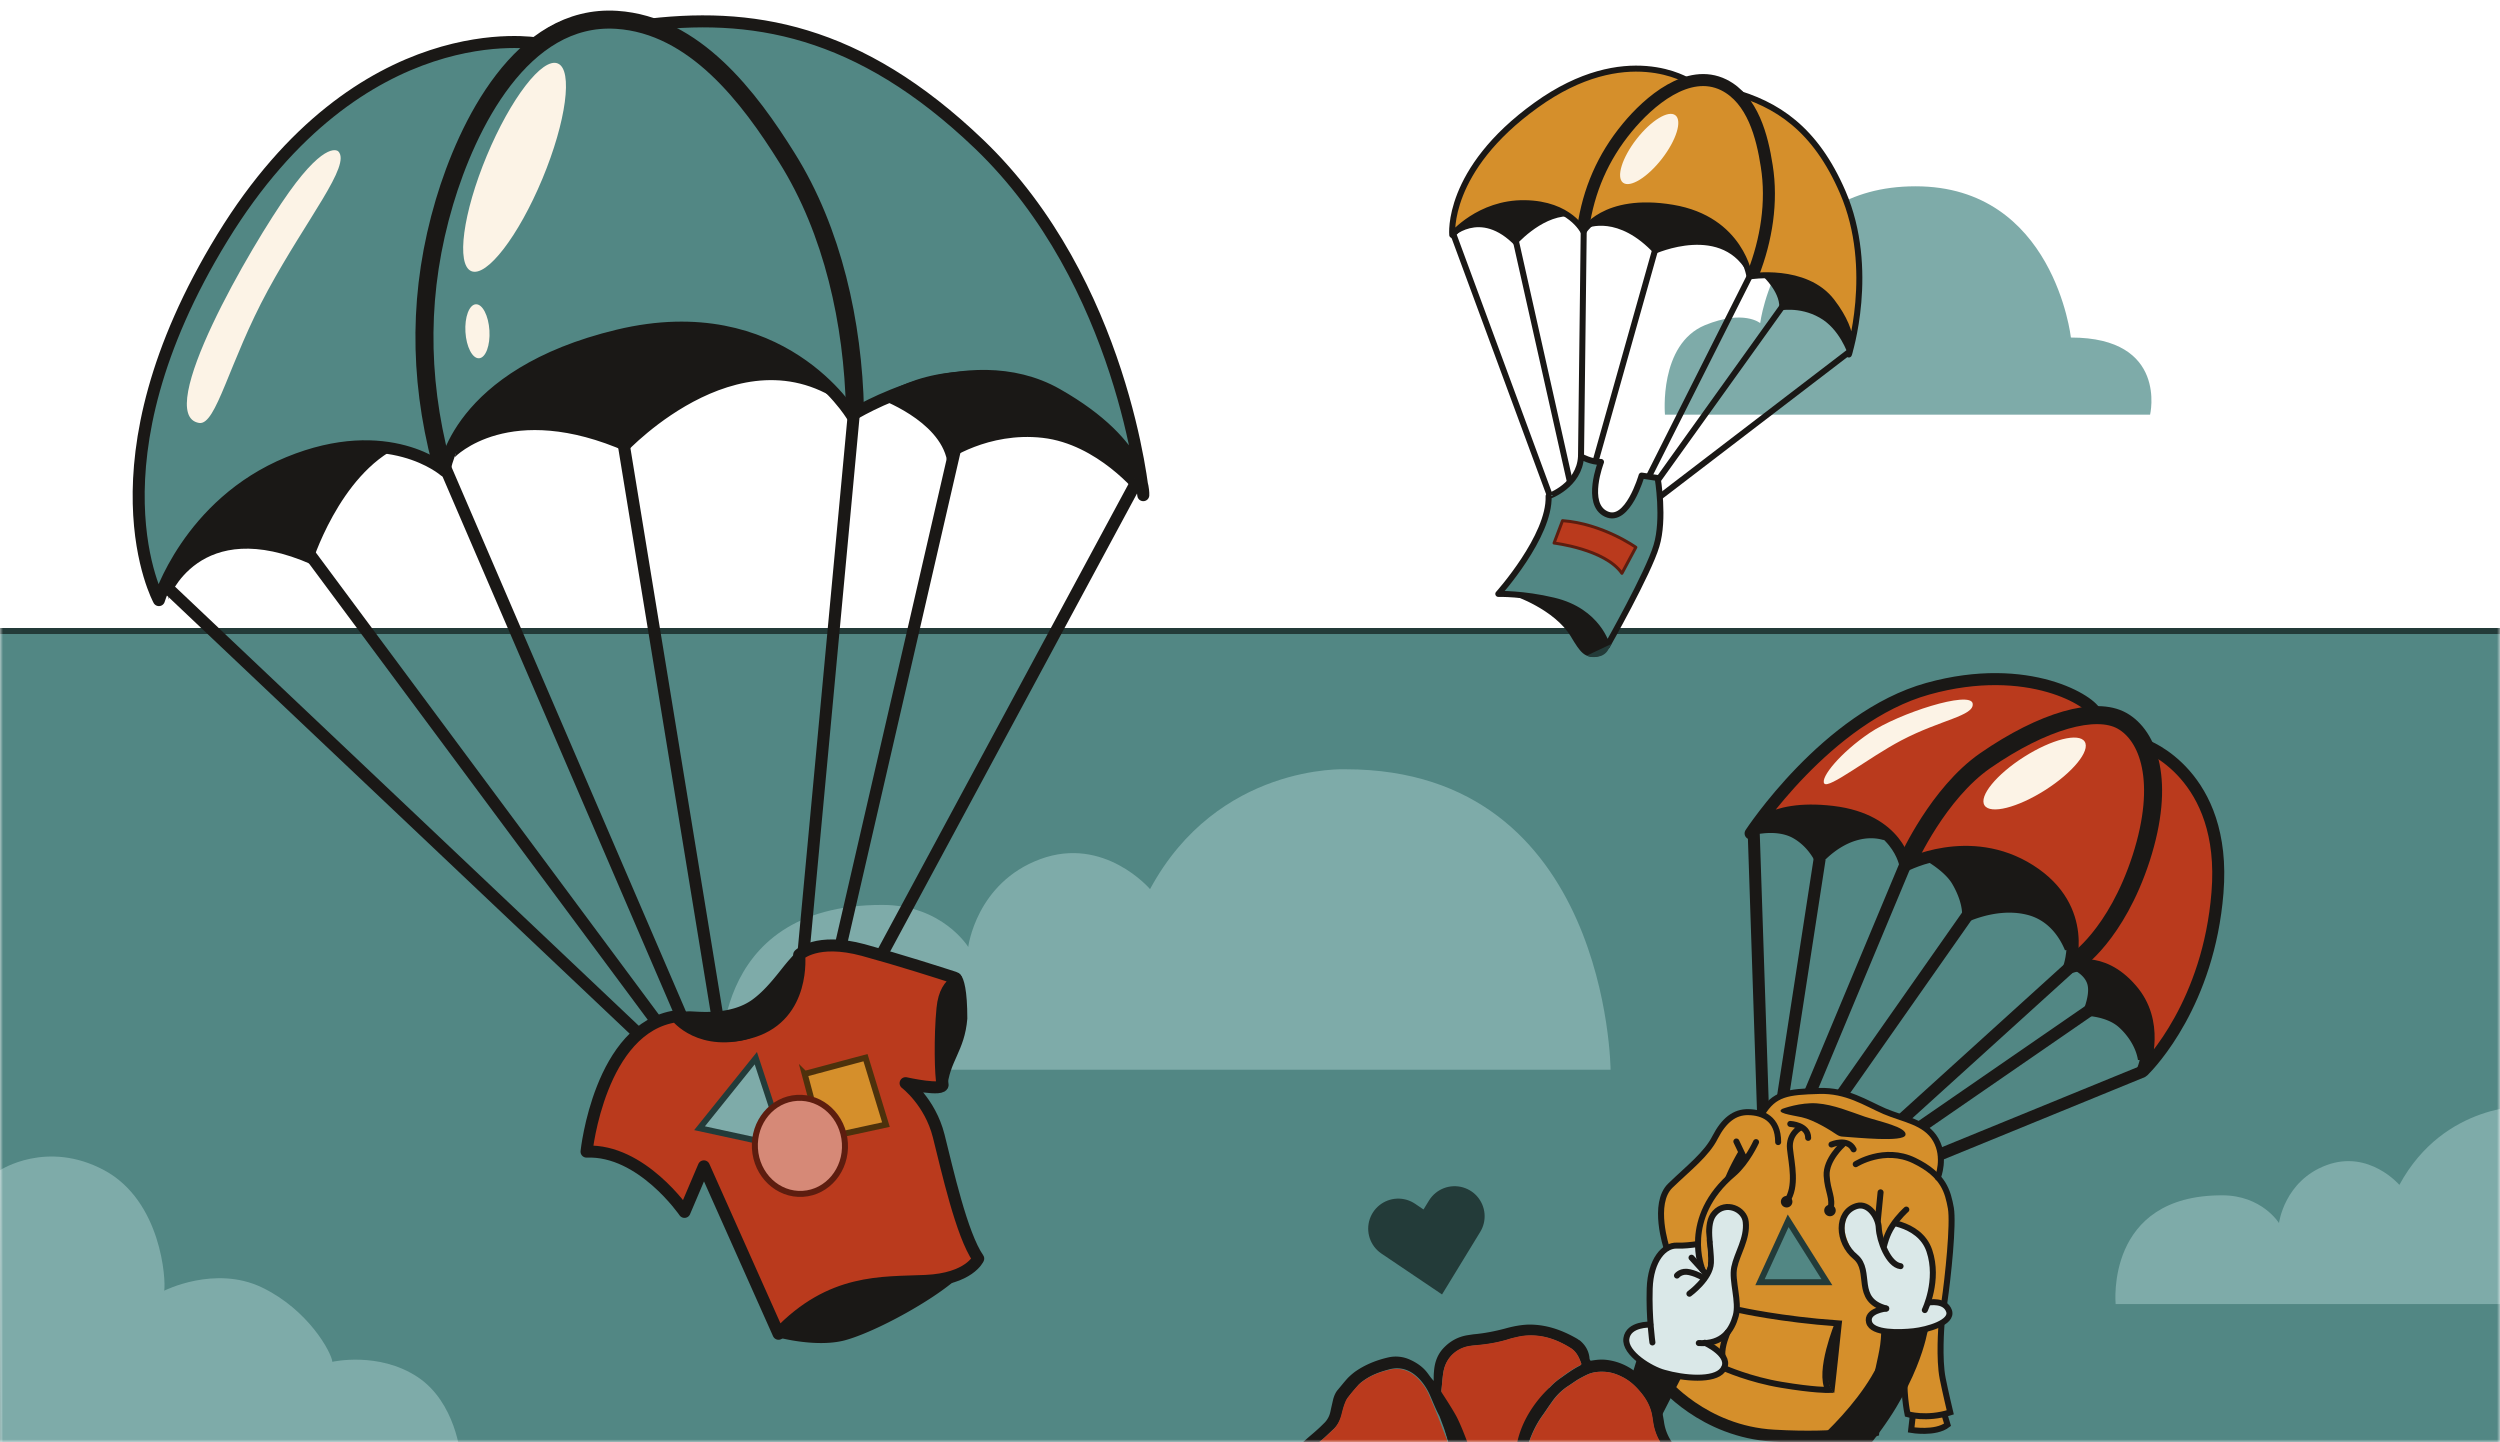 <svg xmlns="http://www.w3.org/2000/svg" width="416" height="240" fill="none"><mask id="a" width="416" height="240" x="0" y="0" maskUnits="userSpaceOnUse" style="mask-type:alpha"><path fill="#C4C4C4" d="M0 0h416v240H0z"/></mask><g mask="url(#a)"><path fill="#528784" d="M425 105H-8v142h433V105Z"/><path stroke="#233B39" d="M425 105H-8v142h433V105Z"/><path fill="#7EABA9" d="M277.05 69h80.725s3.035-12.834-13.176-12.834c0 0-2.836-25.166-25.852-25.166-23.017 0-25.852 22.767-25.852 22.767s-2.736-2.3-9.174.333c-7.739 3.2-6.671 14.9-6.671 14.9ZM120.065 178H268s-.346-49.993-44.097-49.993c0 0-21.252-.969-32.536 19.942 0 0-7.615-8.932-18.275-4.986-10.661 3.947-11.976 14.611-11.976 14.611s-4.293-6.994-14.261-6.994c-29.49-.069-26.79 27.42-26.79 27.42Z"/><path fill="#528784" stroke="#1A1816" stroke-linejoin="round" stroke-miterlimit="10" stroke-width="2" d="M26.443 99.857S31.31 83.859 47.993 77s25.98 1.33 25.98 1.33 1.876-16.028 28.91-22.508c27.035-6.481 38.856 13.286 38.856 13.286s19.102-12.029 34.134-3.5c15.031 8.528 14.37 16.788 14.37 16.788s-3.261-35.357-27.338-58.425C142.887 4.798 124.937 1.837 106.523 4.295c0 0-10.12-3.533-17.073 2.955 0 0-29.416-5.315-52.446 32.29-23.03 37.604-10.56 60.317-10.56 60.317Z"/><path fill="#1A1816" d="M28.01 99.763s4.978-14.169 23.83-5.846c0 0 4.564-14.954 14.72-19.662 0 0-11.579-2.44-22.257 4.08C28.817 87.786 28.01 99.763 28.01 99.763Zm47.675-23.697s9.051-9.512 28.593-.884c0 0 20.438-21.931 38.096-6.321 0 0-12.592-19.193-38.723-12.97-26.132 6.223-27.966 20.175-27.966 20.175Zm70.545-9.737s10.08 3.582 11.37 10.336c0 0 6.757-4.851 15.902-3.808 9.145 1.044 15.744 9.281 15.744 9.281s-.339-14.435-19.26-19.238c-14.945-3.768-23.756 3.429-23.756 3.429Z"/><path stroke="#1A1816" stroke-miterlimit="10" stroke-width="3" d="M73.399 77.022c-3.803-14.523-3.766-28.859.56-43.398 3.758-12.628 12.817-31.358 28.667-30.323 12.953.844 22.065 12.914 28.328 22.965 7.652 12.21 10.975 27.491 11.313 41.96"/><path stroke="#1A1816" stroke-miterlimit="10" stroke-width="2" d="m26.834 96.828 79.627 75.396M51.61 92.346 110 171"/><path fill="#7EABA9" d="M352.043 217H450s-.229-32.995-29.199-32.995c0 0-14.073-.64-21.544 13.161 0 0-5.043-5.895-12.102-3.29-7.059 2.605-7.93 9.643-7.93 9.643s-2.842-4.616-9.443-4.616C350.255 198.857 352.043 217 352.043 217Z"/><path fill="#D58F2B" stroke="#1A1816" stroke-linejoin="round" stroke-miterlimit="10" d="M241.654 39.097s4.487-5.388 12.05-5.288c7.562.101 9.78 4.734 9.78 4.734s3.328-5.892 14.822-3.978c11.444 1.913 12.806 11.432 12.806 11.432s9.326-1.562 13.713 4.18c4.386 5.74 2.823 8.813 2.823 8.813s4.537-14.152-1.008-26.994c-4.588-10.626-10.991-14.705-18.503-16.77 0 0-3.327-3.022-7.058-1.662 0 0-10.486-6.849-25.46 3.928-15.074 10.828-13.965 21.605-13.965 21.605Z"/><path stroke="#1A1816" stroke-miterlimit="10" stroke-width="2" d="m73.737 77.002 39.533 91.811m-9.765-96.591 15.754 96.233m22.999-101.548-8.561 91.672m25.888-86.694-19.899 86.337m49.442-78.08-42.394 78.662"/><path fill="#1A1816" d="M241.453 39.702s4.739-4.986 10.688 1.208c0 0 4.134-4.834 8.772-4.935 0 0-4.083-2.77-9.226-2.115-7.461 1.007-10.234 5.842-10.234 5.842Zm22.687-1.762s5.092-2.267 11.192 4.33c0 0 11.545-5.288 15.78 3.777 0 0-1.664-9.619-12.806-11.432-11.141-1.863-14.166 3.324-14.166 3.324Zm29.14 7.956s3.327 3.022 2.722 5.792c0 0 3.378-.756 6.756 1.158 3.377 1.863 4.739 6.094 4.739 6.094s2.067-5.59-4.487-10.475c-5.143-3.878-9.73-2.569-9.73-2.569Z"/><path stroke="#1A1816" stroke-miterlimit="10" stroke-width="2" d="M263.434 37.939c.907-6.245 3.277-11.785 7.36-16.72 3.529-4.28 10.083-10.022 16.032-7.101 4.84 2.417 6.403 8.612 7.159 13.497.958 5.993-.05 12.288-2.268 17.979"/><path stroke="#1A1816" stroke-miterlimit="10" d="m241.906 39.148 15.982 43.31m-5.646-42.353 9.074 40.44m2.219-42.605-.454 38.022m12.452-34.8-9.982 35.404m25.561-30.519-16.688 33.138m22.889-29.21-21.578 30.116m31.862-21.453L276.088 82.76"/><path fill="#BA3A1D" stroke="#1A1816" stroke-linejoin="round" stroke-miterlimit="10" stroke-width="2" d="M97.6 191.629s2.178-20.715 14.935-22.523c0 0 3.993 5.315 12.754 2.54 8.761-2.774 7.693-12.768 7.693-12.768s2.873-2.894 10.664-.792c6.139 1.677 12.724 3.798 15.187 4.594.32.086.4.553.096.728-.81.52-1.843 1.681-2.1 4.42-.459 4.637-.325 11.281.014 12.57.34 1.29-6.153-.157-6.153-.157s4.068 3.058 5.512 8.786 3.815 16.429 6.572 20.403c0 0-1.478 3.388-8.757 3.717-7.279.329-15.722-.373-24.47 8.791l-12.425-27.858-3.224 7.578s-7.132-10.418-16.298-10.029Z"/><path fill="#1A1816" d="M158.777 162.093s2.186-2.093 2.186 7.42c-.463 5.487-3.02 7.049-3.356 11.684 0 0-1.385-5.843-.836-10.857.546-5.066 2.006-8.247 2.006-8.247Z"/><path fill="#1A1816" stroke="#1A1816" d="M155.252 212.961c1.263-.085 2.42-.169 3.271-.232-1.982 1.682-4.941 3.617-8.05 5.352-3.718 2.076-7.58 3.826-10.144 4.498-2.278.57-4.943.45-7.067.175a32.016 32.016 0 0 1-2.615-.448l-.155-.034.812-.798c.877-.863 2.05-2.024 3.236-3.212.526-.526 1.394-1.101 2.49-1.672 1.088-.568 2.368-1.115 3.692-1.594 2.664-.965 5.436-1.63 7.128-1.654 1.792-.027 4.826-.208 7.402-.381Zm-40.269-44.168h.002c.123.005.271.014.442.023.871.05 2.328.133 3.954-.014 1.944-.176 4.193-.685 6.053-2.017 1.819-1.303 3.345-3.134 4.579-4.674l.364-.456c.475-.596.9-1.129 1.287-1.565a8.68 8.68 0 0 1 .556-.577l.027.246c.068.642.124 1.536.081 2.541-.087 2.026-.576 4.42-2.104 6.147-3.196 3.555-7.184 4.909-10.521 4.172-1.701-.376-3.387-1.213-4.734-1.983a49.486 49.486 0 0 1-1.416-.846l-.288-.176a13.468 13.468 0 0 0-.589-.345 2.855 2.855 0 0 0-.236-.117 1.398 1.398 0 0 0-.135-.051c.115-.024.238-.049.367-.073.741-.142 1.627-.266 2.311-.235Z"/><path fill="#BA3A1D" stroke="#1A1816" stroke-linejoin="round" stroke-miterlimit="10" stroke-width="2" d="M291.299 138.676s12.654-19.389 29.492-24.072c16.839-4.684 27.477 2.216 27.93 4.129 0 0 5.546.151 8.218 5.288 0 0 13.663 4.785 12.049 24.526-1.462 18.281-11.041 28.354-12.351 29.663-.051.05-.101 0-.101-.05.504-1.259 2.773-8.159-1.866-13.497-5.092-5.943-10.385-3.626-10.385-3.626s3.579-9.821-6.504-16.217c-10.083-6.395-20.72-.805-20.72-.805s-1.16-7.605-12.1-8.914c-10.94-1.31-13.662 3.575-13.662 3.575Z"/><path fill="#1A1816" stroke="#1A1816" d="M293.314 138.181c2.008-1.71 5.729-3.148 12.084-2.283 3.784.516 6.335 1.936 7.935 3.213.084.067.165.134.244.2-1.264-.382-2.928-.52-4.931.096-1.986.608-3.624 1.791-4.756 2.806-.527.472-.949.913-1.252 1.25a10.537 10.537 0 0 0-.613-1.118c-.665-1.06-1.74-2.363-3.369-3.297-1.481-.849-3.218-.986-4.544-.928-.284.013-.552.034-.798.061Zm50.767 19.759a12.948 12.948 0 0 0-.795-1.612c-1.055-1.807-2.864-3.84-5.836-4.589-2.92-.736-5.83-.26-7.985.383-1.038.31-1.911.661-2.539.943.138-.822.062-1.706-.133-2.564-.298-1.309-.889-2.63-1.539-3.721-.683-1.145-1.858-2.163-2.823-2.877a19.27 19.27 0 0 0-.842-.59c3.967-1.058 11.729-1.563 17.951 3.311l.001.001c3.393 2.639 4.43 5.906 4.623 8.525a13.688 13.688 0 0 1-.083 2.79Zm1.873 3.383a12.555 12.555 0 0 1 2.751.126c2.361.379 5.106 1.581 6.779 4.899l.001.002c1.722 3.392 1.591 6.614 1.024 9-.079.335-.167.653-.26.953a7.932 7.932 0 0 0-.458-1.668c-.625-1.601-1.721-3.049-2.906-4.101-1.237-1.098-2.908-1.598-4.221-1.831a14.157 14.157 0 0 0-1.604-.189c.132-.322.29-.738.437-1.202.33-1.046.637-2.45.347-3.579-.291-1.137-1.154-1.922-1.89-2.41Z"/><path stroke="#1A1816" stroke-miterlimit="10" stroke-width="3" d="M317.565 143.008s4.941-10.979 12.755-16.418c9.68-6.698 18.401-9.116 22.787-6.648 4.387 2.468 7.311 10.022 3.177 22.864-4.185 12.842-10.89 17.224-10.89 17.224"/><path fill="#7EABA9" d="M0 194.729s7.764-5.137 17.343 0c9.528 5.136 10.285 18.281 9.982 20.043 0 0 8.42-4.28 16.234-.554 7.764 3.727 11.595 10.828 11.746 12.389 0 0 7.663-1.762 14.167 2.518 6.403 4.231 7.159 13.094 7.159 13.094H.201L0 194.729Z"/><path stroke="#1A1816" stroke-miterlimit="10" stroke-width="2" d="m291.803 138.072 1.563 46.886m9.427-42.051-6.1 39.533m20.468-38.828-15.931 38.123m26.922-30.519-21.578 30.771m38.82-21.907-28.888 26.188m32.115-18.785-28.989 19.993m37.005-9.216-33.728 13.799"/><path fill="#1A1816" d="M251.939 99.128s6.705 2.266 9.428 6.748c1.613 2.72 2.319 3.626 4.285 3.374 2.017-.251 1.865-2.115 1.513-3.172-.404-1.259-4.588-4.382-6.101-5.137-1.109-.605-4.033-1.159-4.033-1.159l-5.092-.654Z"/><path fill="#528784" stroke="#1A1816" stroke-linejoin="round" stroke-miterlimit="10" d="M263.081 75.962s1.714.957 3.327.906c0 0-2.722 7 .857 8.662 3.58 1.713 5.899-6.395 5.899-6.395l2.672.402s1.16 6.85-.202 11.281c-1.31 4.482-8.217 16.67-8.217 16.67s-1.412-5.792-8.924-7.554c-5.041-1.209-9.175-1.108-9.175-1.108s8.621-9.62 8.369-16.267c0 .05 5.142-1.763 5.394-6.597Z"/><path fill="#D58F2B" d="M276.88 229.981s3.63 4.684 7.361 6.295c3.73 1.612 9.024 2.669 11.494 2.821 2.521.151 14.167-.303 14.167-.303l1.966-2.87s.958-12.993 2.521-14.152c1.613-1.158 8.419-4.28 8.419-4.28s2.874-7.504 1.916-14.907c-.303-2.418-1.109-5.439-2.067-6.497 0 0 .504-2.719.202-3.978-.253-1.26-.757-4.029-4.185-5.389-3.428-1.36-5.294-1.914-7.562-3.022-2.269-1.108-6.655-3.324-11.696-1.964-5.042 1.36-6.807 3.878-6.807 3.878s-2.823-1.309-4.839.554c-2.017 1.863-2.924 4.23-3.983 5.288-1.008 1.057-6.504 6.345-6.504 6.345s-1.714 3.072-.706 7.303l.858 3.273-.555 21.605Z"/><path stroke="#1A1816" stroke-linecap="round" stroke-miterlimit="10" stroke-width="2" d="M276.678 229.931s6.705 8.31 18.503 8.964c11.343.655 16.536-.806 16.536-.806s.252-3.877.907-7.806c.605-3.777 1.311-5.338 1.412-8.561"/><path fill="#1A1816" d="m272.343 226.305 7.562 2.619-3.58 7-4.739-7.151.757-2.468Z"/><path fill="#DAE8E8" d="m281.921 207.167 2.672-.906s-.352-3.676.757-4.482c1.109-.756 2.067-1.158 3.075-.806 1.008.353 2.067.957 2.067 2.317 0 1.309-1.613 6.194-1.613 6.194l.151 9.015-1.664 3.424-3.025 1.763 2.572 2.317s.957 1.913-.505 2.568-6.352.655-6.352.655-5.495-1.41-7.209-2.921c-1.714-1.511-2.672-2.82-2.067-4.13.605-1.309 3.277-1.611 3.277-1.611l.705-1.159-.151-6.899 1.664-4.029 2.571-1.108 3.075-.202Z"/><path fill="#D58F2B" d="M323.06 220.513s-1.361 8.058 1.462 14.555l-1.059.352s.908 2.166.152 2.317c-.555.1-5.445.403-5.445.403s.101-2.871-.504-3.677c-.858-1.158-.757-2.971-.807-3.374l4.084-9.871 2.117-.705Z"/><path stroke="#1A1816" stroke-linecap="round" stroke-miterlimit="10" d="M323.06 220.513s-.453 5.59.202 8.864c.454 2.266 1.26 5.64 1.26 5.64-3.982 1.259-7.108.302-7.108.302s-.908-4.28-.303-7.755m-29.644-5.842s-1.008 2.216-.857 3.777M289.5 218s6.941 1.556 16.318 2.211c0 0-3.327 8.058-1.563 11.079 0 0-2.42.051-7.814-.856-5.243-.856-9.529-2.77-9.529-2.77"/><path fill="#1A1816" d="M209.676 258.335c.152-.957.404-1.864.958-2.67.857-1.309 1.967-2.316 3.429-2.971a10.21 10.21 0 0 1 3.226-.856c.202 0 .403 0 .605-.151l-.302-.302c-.857-.957-1.715-1.964-2.319-3.123-.908-1.712-1.11-3.525-.404-5.338.504-1.259 1.261-2.367 2.319-3.273.656-.605 1.361-1.159 2.017-1.763.454-.403.857-.806 1.26-1.209a3.695 3.695 0 0 0 .908-1.762c.151-.705.302-1.36.453-2.015.152-.604.404-1.208.807-1.662.555-.654 1.059-1.309 1.664-1.964.353-.352.756-.705 1.159-1.007 1.714-1.209 3.63-1.964 5.647-2.417a5.664 5.664 0 0 1 3.529.402c1.008.454 1.916 1.058 2.622 1.864.352.403.655.906 1.008 1.309.101.101.151.202.302.353 0-.605 0-1.058.051-1.561.101-1.461.554-2.821 1.613-3.929 1.109-1.158 2.42-1.863 3.983-2.115.353-.05.655-.1 1.008-.151 1.765-.151 3.529-.503 5.243-.957 1.261-.352 2.521-.604 3.832-.654 2.974-.051 5.646.906 8.167 2.367.151.1.252.201.403.251.908.756 1.462 1.662 1.614 2.821 0 .1 0 .201.05.302.051.252.101.252.303.252.1 0 .201-.051.302-.051.655-.101 1.26-.151 1.916-.101 2.269.202 4.235 1.159 5.898 2.67 1.009.906 1.815 1.964 2.521 3.122.504.856.908 1.763 1.109 2.77.101.554.202 1.108.303 1.712a7.823 7.823 0 0 0 1.21 3.274l.453.755c.555.907 1.059 1.914 1.362 2.921.605 1.863.151 3.626-1.412 4.835-.252.201-.554.403-.857.604-.857.504-1.765.806-2.722 1.007-.252.051-.454.051-.656.252.908.202 1.815.353 2.723.403.907.05 1.865.151 2.772.252 1.059.1 2.118.403 3.076.856.706.352 1.361.755 1.916 1.36.957 1.158 1.663 2.417 1.966 3.877.151.706.252 1.36.353 2.065.1.705.1 1.461.05 2.216a5.132 5.132 0 0 1-1.21 3.123c-.454.554-.907 1.057-1.462 1.51-.252.252-.504.454-.756.705-.454.454-.807.957-.958 1.612a9.969 9.969 0 0 0-.303 1.763 17.6 17.6 0 0 1-1.26 5.288 16.103 16.103 0 0 1-.857 1.611c-.353.605-.857 1.058-1.512 1.41-.757.353-1.462.756-2.219 1.058a9.41 9.41 0 0 1-4.688.755c-.152 0-.353-.05-.504-.05-.454 0-.605.201-.454.604.201.756.353 1.511.403 2.317.051 1.108-.101 2.115-.706 3.072-.403.655-.907 1.259-1.411 1.813a6.046 6.046 0 0 1-2.067 1.662c-.908.453-1.866.755-2.824 1.057-1.31.353-2.621.554-3.982.756-.757.101-1.412.352-2.067.705-.807.453-1.513.957-2.168 1.561-1.311 1.158-2.823 1.964-4.487 2.569a13.198 13.198 0 0 1-4.84.755c-.605 0-1.21-.151-1.765-.403-1.613-.755-2.772-1.964-3.629-3.525l-.152-.302c-.151-.252-.201-.252-.353-.051 0 0 0 .051-.05.051-1.008 1.208-2.37 1.762-3.932 1.762-2.168 0-3.983-.806-5.596-2.266-.656-.554-1.261-1.158-1.967-1.662-1.058-.806-2.168-1.41-3.478-1.763a12.743 12.743 0 0 1-1.815-.604c-1.412-.554-2.521-1.511-3.328-2.77-.605-.906-.705-1.863-.302-2.87a9.274 9.274 0 0 1 1.159-2.216c.051-.101.101-.202.202-.353-.454.051-.807.151-1.159.202-1.866.251-3.277-.454-4.286-2.015-.554-.856-.907-1.863-1.058-2.87-.101-.806-.253-1.612-.303-2.367-.101-1.31-.555-2.468-1.16-3.626-.1-.151-.151-.303-.252-.454-.554-1.057-1.21-2.064-1.865-3.021-.655-1.008-1.16-2.065-1.613-3.173-.555-1.41-.656-2.82-.404-4.23Zm28.334-26.037a9.856 9.856 0 0 0-1.664-2.669c-1.412-1.561-3.126-2.317-5.193-1.763-1.512.403-2.924.907-4.184 1.813a5.794 5.794 0 0 0-.857.705c-.605.705-1.21 1.41-1.765 2.115-.252.302-.403.756-.554 1.108-.202.554-.353 1.159-.504 1.763-.253.957-.656 1.763-1.362 2.417-.504.453-1.008.957-1.512 1.41-.656.605-1.361 1.159-2.017 1.713-.857.755-1.462 1.712-1.865 2.82a3.738 3.738 0 0 0-.202.705c-.05.252-.05.504-.05.705 0 1.007.252 1.964.857 2.77.554.755 1.109 1.561 1.764 2.316a7.06 7.06 0 0 0 1.916 1.562c1.462.906 3.075 1.611 4.79 1.863 1.361.201 2.772.403 4.134.655.655.1 1.26.252 1.915.352.152.051.253 0 .353-.151 0-.05.051-.101.051-.151.554-1.511 1.512-2.82 2.42-4.13 1.21-1.712 2.672-3.122 4.386-4.331.201-.151.403-.352.504-.604.454-.906 1.159-1.612 2.168-1.964.403-.151.403-.201.353-.604l-.152-.605c-.504-1.511-.957-2.971-1.462-4.482-.252-.655-.504-1.36-.756-2.014-.554-1.008-1.008-2.166-1.512-3.324Zm8.772 14.101c-.101.05-.252 0-.353-.101l-.302-.302a20.22 20.22 0 0 0-1.11-1.007c-1.462-1.108-3.579-.907-4.688 1.158-.202.353-.353.756-.504 1.158-.202.454-.252.454-.757.303h-.252c-.1.05-.151.1-.252.201-1.966 1.662-3.579 3.576-4.789 5.842a13.138 13.138 0 0 0-1.21 3.324l-.303 1.36c-.252 1.158-.252 2.316-.201 3.475.05 1.208.302 2.367.706 3.525 1.31 3.928 3.982 6.597 7.814 8.108 1.815.705 3.68 1.058 5.898 1.058a18.46 18.46 0 0 0 5.798-1.108c3.227-1.259 5.949-3.123 8.167-5.792 2.219-2.669 3.58-5.791 3.882-9.266.303-3.626-.554-6.95-2.823-9.821-1.916-2.417-4.436-3.928-7.411-4.683-2.722-.705-5.394-.605-8.066.1-.101 0-.152.051-.252.101-.152.05-.202.151-.101.252l.302.302c.252.353.504.655.706 1.007.101.101.101.252.151.403.101.202.101.353-.05.403Zm16.284-19.641c-.353-.957-.807-1.863-1.714-2.417-1.613-1.007-3.378-1.813-5.294-2.015-1.26-.151-2.47-.1-3.68.202-.454.1-.907.201-1.361.352-1.815.554-3.63.856-5.495 1.008-.303 0-.555.05-.857.1-1.916.252-4.034 1.662-4.487 4.382-.152.906-.202 1.813-.303 2.77-.101.906.051 1.762.403 2.618.454 1.259.908 2.518 1.311 3.777a30.928 30.928 0 0 1 1.21 5.188c.101.604.101.503.605.604.403.05.756 0 1.109-.101a20.86 20.86 0 0 1 4.689-.856c1.008-.05 2.016 0 3.025.101.101 0 .201.05.302.05.202 0 .252-.05.252-.252.051-.352.051-.654.051-1.007.252-1.914.706-3.727 1.714-5.389.706-1.158 1.361-2.316 2.117-3.424a10.847 10.847 0 0 1 3.076-3.173c1.008-.705 2.016-1.46 3.125-2.014.303-.202.303-.252.202-.504Zm11.394 21.958c.454-.101.907-.202 1.311-.303.806-.251 1.563-.654 2.168-1.259.554-.554.907-1.208.857-1.964 0-.453-.101-.906-.253-1.309-.352-.856-.756-1.662-1.31-2.417a4.164 4.164 0 0 1-.404-.605c-1.008-1.309-1.613-2.82-1.815-4.482-.05-.201-.05-.403-.1-.604-.202-1.36-.757-2.518-1.563-3.626-.958-1.259-2.067-2.367-3.529-3.072-.908-.454-1.815-.756-2.874-.806-1.008-.05-1.966.05-2.924.504a21.98 21.98 0 0 0-1.513.805c-.554.353-1.109.756-1.663 1.108a9.63 9.63 0 0 0-2.672 2.669c-.555.756-1.059 1.562-1.614 2.317-1.058 1.511-1.814 3.173-2.369 4.935-.151.554-.353 1.108-.504 1.662-.101.252-.051.303.252.403l1.059.302c3.73 1.159 6.604 3.324 8.621 6.698.151.252.302.554.453.806.152.252.202.252.454.202.051 0 .151-.051.202-.051.655-.151 1.311-.352 1.966-.503 1.613-.302 3.277-.605 4.89-.907a48.893 48.893 0 0 0 2.874-.503Zm-2.017 29.008a8.385 8.385 0 0 0 2.269.604c.907.101 1.764-.05 2.521-.504.756-.402 1.411-.956 1.865-1.712.252-.403.454-.806.655-1.209.656-1.561 1.059-3.122 1.11-4.834.05-.756.1-1.461.302-2.166.202-.856.605-1.611 1.26-2.216.353-.352.706-.654 1.059-.957.252-.201.454-.402.706-.654.706-.756 1.16-1.662 1.21-2.77 0-.655.05-1.309-.05-1.914a26.98 26.98 0 0 0-.353-1.964 6.807 6.807 0 0 0-1.614-3.173c-.504-.604-1.21-.957-1.915-1.208-.706-.252-1.412-.353-2.118-.403-.252 0-.504-.051-.756-.051-1.664-.05-3.327-.201-4.991-.554-.353-.05-.706-.1-1.059-.1-1.159-.051-2.269-.101-3.428-.101v-.05h-3.781c-.706 0-.706.05-.504.705 1.058 3.374.907 6.698-.253 9.971-.403 1.108-.857 2.166-1.462 3.173-.151.302-.151.504-.05.856.403 1.209 1.008 2.266 1.613 3.324.807 1.36 1.614 2.719 2.471 4.029.302.453.655.806 1.058 1.158 1.311 1.058 2.723 2.015 4.235 2.72Zm-30.299 13.245c.05.302.101.604.201.856.051.151.101.352.152.503.756 1.209 1.663 2.317 3.025 2.921a5.324 5.324 0 0 0 2.117.454c1.21-.051 2.37-.303 3.378-1.008 1.008-.705 2.117-1.359 3.025-2.115 2.47-2.065 5.293-3.173 8.419-3.727 1.059-.201 2.118-.352 3.176-.503.101 0 .151-.05.252-.05 1.765-.353 2.824-1.461 3.429-3.123.453-1.36.403-2.719 0-4.079a8.908 8.908 0 0 0-.605-1.612c-.605-1.309-1.362-2.518-2.219-3.676-1.311-1.813-2.52-3.727-3.428-5.792-.302-.705-.605-1.46-.756-2.216 0-.1-.051-.151-.101-.302-.252.151-.353.353-.454.504-1.966 2.518-4.386 4.532-7.26 5.892-2.419 1.159-5.041 1.763-7.713 1.864h-.353c-.302-.051-.504.1-.655.302-.555.654-.958 1.41-1.362 2.165-.403.806-.705 1.662-.957 2.518-.706 2.367-1.21 4.785-1.412 7.303-.202.906-.101 1.913.101 2.921Zm-19.511-6.598a5 5 0 0 0 2.319 2.015c.454.201.857.352 1.311.503 1.714.504 3.176 1.411 4.588 2.518l1.966 1.662c.504.403 1.008.857 1.563 1.259.857.605 1.764.806 2.773.655a2.54 2.54 0 0 0 1.159-.453c.555-.453 1.059-.907 1.563-1.36.202-.201.303-.453.454-.705.05-.151.101-.403.101-.554-.252-1.41-.101-2.82.1-4.23.303-2.317 1.009-4.533 1.866-6.698.454-1.108 1.059-2.065 1.916-2.921 0 0 .05-.051.05-.101l.151-.302c-.05 0-.05 0-.101-.051-.1-.05-.151-.05-.252-.1a17.511 17.511 0 0 1-2.823-.554c-3.428-1.058-6.151-3.022-8.167-5.993-.051-.101-.151-.202-.303-.353-.05.151-.1.252-.1.353-.051.755-.303 1.46-.656 2.115-.756 1.511-1.764 2.871-2.974 4.079-1.109 1.159-2.319 2.216-3.731 3.022-.151.05-.252.201-.353.302l-1.815 2.568c-.454.655-.655 1.36-.907 2.116 0 .453.05.856.302 1.208Zm-10.285-21.907c.353 1.058.857 2.015 1.664 2.82l.504.504c.757.705 1.261 1.612 1.614 2.619.352 1.057.504 2.115.655 3.223.151 1.158.302 2.266.655 3.374.202.705.505 1.36.857 2.015.404.654.958.956 1.765.906a7.045 7.045 0 0 0 2.47-.755c1.261-.705 2.521-1.36 3.781-2.065 1.311-.756 2.42-1.712 3.429-2.77.705-.705 1.159-1.561 1.563-2.468.302-.705.605-1.46.907-2.165.101-.202.05-.353-.05-.554-.706-1.41-1.11-2.921-1.261-4.533-.05-.554-.05-1.108-.101-1.662 0-1.057.101-2.115.303-3.122.101-.504.151-1.007.252-1.511.05-.252 0-.302-.252-.352-1.462-.151-2.975-.353-4.437-.504-.605-.101-1.26-.201-1.865-.302-1.563-.252-3.075-.856-4.437-1.662a1.872 1.872 0 0 0-1.159-.252c-1.412.05-2.773.403-3.983 1.108-1.059.554-1.865 1.36-2.521 2.317-.353.503-.504 1.057-.655 1.662-.303 1.359-.151 2.719.302 4.129Z"/><path fill="#BA3A1D" d="m241.64 242.219.151.604c.101.453.05.453-.353.604-.958.353-1.664 1.058-2.168 1.965-.101.251-.302.453-.504.604-1.714 1.209-3.176 2.619-4.386 4.331-.908 1.309-1.866 2.619-2.42 4.13 0 .05-.051.1-.051.151-.05.151-.151.201-.352.151a25.834 25.834 0 0 0-1.916-.353c-1.361-.201-2.773-.453-4.134-.654-1.765-.252-3.328-.957-4.79-1.864-.706-.453-1.411-.957-1.915-1.561-.605-.755-1.16-1.511-1.765-2.317-.605-.805-.807-1.762-.857-2.77 0-.251 0-.503.05-.705a3.76 3.76 0 0 1 .202-.705c.353-1.108 1.008-2.014 1.865-2.82.656-.604 1.362-1.158 2.017-1.712a38.963 38.963 0 0 0 1.512-1.41c.706-.655 1.11-1.511 1.362-2.418.151-.604.302-1.208.504-1.762.151-.403.302-.806.554-1.108a24.398 24.398 0 0 1 1.765-2.115c.252-.252.554-.504.857-.705 1.26-.907 2.722-1.461 4.184-1.813 2.118-.554 3.832.201 5.193 1.762.706.756 1.261 1.662 1.664 2.669a99.796 99.796 0 0 1 1.412 3.425c.252.655.504 1.309.756 2.014.605 1.41 1.109 2.871 1.563 4.382Zm25.106 7.907c-.655.151-1.311.352-1.966.503-.05 0-.151.051-.202.051-.252.05-.353 0-.453-.202-.152-.252-.303-.554-.454-.806-1.966-3.374-4.89-5.539-8.621-6.698l-1.059-.302c-.302-.1-.302-.1-.252-.403a21.02 21.02 0 0 1 .504-1.662c.555-1.762 1.311-3.424 2.37-4.935.554-.755 1.059-1.561 1.613-2.317.756-1.057 1.613-1.964 2.672-2.669.555-.352 1.109-.755 1.664-1.108a21.732 21.732 0 0 1 1.512-.805c.908-.454 1.916-.554 2.924-.504 1.009.05 1.966.352 2.874.806 1.462.705 2.571 1.813 3.529 3.072.807 1.057 1.361 2.266 1.563 3.626.05.201.05.403.101.604.201 1.662.806 3.122 1.815 4.482.151.202.302.403.403.605.555.755.958 1.561 1.311 2.417.151.403.252.806.252 1.309.05.806-.303 1.461-.857 1.964-.605.605-1.361 1.008-2.168 1.259a6.211 6.211 0 0 1-1.311.303c-.958.201-1.916.302-2.823.503-1.714.302-3.327.605-4.941.907Z"/><path fill="#BA3A1D" d="M262.864 227.211c-1.109.554-2.117 1.259-3.125 2.015-1.21.856-2.269 1.913-3.076 3.172-.705 1.108-1.411 2.267-2.117 3.425-1.008 1.662-1.462 3.475-1.714 5.389-.051.352-.051.654-.051 1.007 0 .201-.05.252-.252.252-.101 0-.201-.051-.302-.051-1.008-.1-2.017-.151-3.025-.1-1.613.1-3.176.352-4.689.856-.353.101-.756.201-1.109.101-.504-.101-.504 0-.605-.605a30.916 30.916 0 0 0-1.21-5.187c-.403-1.259-.857-2.518-1.311-3.777-.302-.856-.504-1.712-.403-2.619.101-.906.151-1.863.303-2.77.453-2.719 2.52-4.129 4.487-4.381.252-.051.554-.051.857-.101 1.865-.151 3.73-.453 5.495-1.007.454-.151.907-.252 1.361-.353 1.21-.302 2.47-.352 3.68-.201 1.916.252 3.681 1.007 5.294 2.014.907.554 1.361 1.461 1.714 2.418.101.302.101.352-.202.503Z"/><path fill="#1A1816" d="M299.718 242.017s13.259-10.424 14.469-20.346l6.604-.403s-1.361 9.771-11.141 20.9l-9.932-.151Z"/><path stroke="#1A1816" stroke-linecap="round" stroke-miterlimit="10" d="M284.442 206.664s-3.277.705-5.394.604c-2.118-.101-4.386 2.367-4.538 7.151-.151 4.785.454 8.965.454 8.965"/><path stroke="#1A1816" stroke-linecap="round" stroke-miterlimit="10" d="M281.115 215.276s3.478-2.519 3.579-5.137c.101-2.619-1.058-6.497.656-8.31 1.815-2.014 4.94-.655 5.142 1.511.303 2.77-1.462 5.288-1.916 7.554-.453 2.266.908 5.691.252 8.058-.655 2.367-2.168 4.784-6.15 4.532"/><path stroke="#1A1816" stroke-linecap="round" stroke-miterlimit="10" d="M274.611 220.413s-3.63-.152-3.982 2.316c-.353 2.468 4.134 5.137 6.251 5.691 3.277.957 8.369 1.41 9.781-.453 1.815-2.367-2.975-4.533-2.975-4.533m-4.638-11.18s.706-.906 2.117-.554c1.462.353 2.37 1.007 2.37 1.007"/><path fill="#DAE8E8" d="M314.439 203.289s4.185.303 5.596 3.173c1.412 2.921 1.614 5.892 1.261 8.058l-.303 1.914s1.109.1 1.714.302c.605.201 1.765.906 1.614 2.065-.152 1.158-3.933 2.316-3.933 2.316s-4.184 1.108-5.949.605c-1.764-.504-3.378-.907-3.529-1.914-.151-1.007.857-1.561 1.765-1.813.907-.252 1.663-.453 1.663-.453s-2.621-.302-3.125-1.058c-.505-.755-.555-2.669-.807-3.475-.202-.806-.807-2.316-1.664-3.827-.857-1.511-2.168-4.08-1.764-5.49.353-1.41.353-2.618 1.714-2.77 1.361-.151 1.159-.402 2.269.353.907.655 1.714 2.266 1.714 2.266l1.764-.252Z"/><path stroke="#1A1816" stroke-linecap="round" stroke-miterlimit="10" d="m281.468 209.282 2.47 2.72m36.349 5.993s2.42-4.935.757-9.87c-1.664-4.936-8.319-4.936-8.319-4.936"/><path fill="#D58F2B" d="m312.826 200.923-.202 3.676.504 2.77 1.16-2.165 1.311-2.267-2.773-2.014Z"/><path stroke="#1A1816" stroke-linecap="round" stroke-miterlimit="10" d="M308.793 193.721s4.739-3.022 9.73-.604c4.991 2.417 5.596 5.237 6.1 7.906.454 2.619-.454 11.432-1.109 15.864m-10.587-18.482-.454 4.633"/><path stroke="#1A1816" stroke-linecap="round" stroke-miterlimit="10" d="M313.532 207.218s.403-1.813 1.361-3.223c1.008-1.561 2.319-2.72 2.319-2.72m3.731 15.461s2.722-.503 3.378 1.41c.655 1.914-3.58 3.123-5.899 3.375-2.319.251-6.907.402-7.411-1.511-.504-1.914 2.823-2.267 2.823-2.267"/><path stroke="#1A1816" stroke-linecap="round" stroke-miterlimit="10" d="M313.884 217.743c-5.495-1.46-2.319-6.244-5.142-8.611-2.974-2.418-3.226-7.454.252-8.461 1.966-.554 3.58 1.914 3.63 3.626.101 2.166 1.613 6.144 3.63 6.396"/><path stroke="#233B39" stroke-linecap="round" stroke-miterlimit="10" stroke-width="10" d="m232.666 204.448 5.747 3.878 3.63-5.943"/><path fill="#233B39" d="m268.173 107.135-.555.957a2.223 2.223 0 0 1-1.411 1.108c-.605.151-1.412.252-2.168-.101l4.134-1.964Z"/><path stroke="#1A1816" stroke-linecap="round" stroke-miterlimit="10" d="M277.333 207.671s-2.47-7.403.605-10.374c3.076-2.972 6.05-5.238 7.462-8.058 1.462-2.82 3.226-4.231 5.546-4.18 2.319.05 4.94 1.007 4.94 4.986"/><path fill="#D58F2B" d="m283.031 204.397.857.605.252 2.971s.353 2.619-.252 3.374l-1.009-1.964.152-4.986Z"/><path stroke="#1A1816" stroke-linecap="round" stroke-miterlimit="10" d="M322.455 195.937s1.362-3.324-.353-6.295c-1.714-2.971-5.344-3.374-8.52-4.734-3.126-1.36-6.302-3.525-10.889-3.374-5.244.151-7.462.403-9.529 3.827"/><path fill="#1A1816" d="M296.592 184.505s2.975-1.108 5.748-.906c2.772.201 5.596 1.41 7.965 2.216 2.42.805 7.159 1.762 6.756 3.072-.353 1.208-8.016.402-10.386.251-.403 0-.756-.151-1.058-.352-1.109-.756-3.781-2.417-5.798-2.871-1.865-.403-4.437-.705-3.227-1.41Z"/><path stroke="#1A1816" stroke-linecap="round" stroke-miterlimit="10" d="M292.206 190.045s-1.512 3.323-3.731 5.237c-8.822 7.403-5.192 15.965-5.192 15.965m5.646-21.303 1.361 2.871m7.613-5.792s2.975.151 2.975 2.317m3.882 1.107s2.722-1.158 3.68.806"/><path stroke="#1A1816" stroke-linecap="round" stroke-miterlimit="10" d="M299.516 187.678s-1.916 1.007-1.664 3.475c.252 2.467 1.21 6.295-.554 8.763m9.327-9.469s-2.824 2.518-2.672 5.188c.151 2.669 1.159 3.676.605 5.64"/><path fill="#1A1816" d="M297.298 200.923a.958.958 0 1 0 0-1.916.958.958 0 0 0 0 1.916Zm7.209 1.46a.957.957 0 1 0 .001-1.915.957.957 0 0 0-.001 1.915Zm1.311 17.828.706-.453s-1.21 11.633-1.311 12.036c0 0-2.974-1.863.605-11.583Zm-16.385-28.907s-2.218 3.676-2.772 5.942c0 0 .554-1.208 2.067-2.115a6.74 6.74 0 0 0 2.268-2.316l-1.563-1.511Zm-50.415 39.08s2.571 3.827 3.429 5.489c1.26 2.518 2.672 6.799 2.672 6.799l-3.328.151-2.874-10.677.101-1.762Zm18.855.504s-5.495 4.683-5.696 11.532l.604.101 5.092-11.633Z"/><path fill="#7EABA9" stroke="#233B39" stroke-miterlimit="10" d="m116.401 187.735 14.209 3.085-4.841-14.738-9.368 11.653Z"/><path fill="#D58F2B" stroke="#4D310C" stroke-miterlimit="10" d="m133.895 178.7 2.863 10.752 10.663-2.316-3.403-11.14-10.123 2.704Z"/><path fill="#D68977" stroke="#5D1D0F" stroke-miterlimit="10" d="M133.582 198.657c4.134-.247 7.273-4.022 7.01-8.432-.263-4.411-3.828-7.786-7.962-7.54-4.135.247-7.274 4.022-7.011 8.432.263 4.411 3.828 7.786 7.963 7.54Z"/><path fill="#BA3A1D" stroke="#5D1D0F" stroke-linejoin="round" stroke-miterlimit="10" stroke-width=".5" d="m260.006 86.638-1.412 3.727s8.52 1.007 11.293 5.036l2.319-4.33s-5.495-3.929-12.2-4.433Z"/><path stroke="#1A1816" stroke-linecap="round" stroke-miterlimit="10" d="m323.615 235.571.453 1.511c-2.016 1.561-6.049.856-6.049.856l.252-2.216"/><path fill="#528784" stroke="#233B39" stroke-miterlimit="10" d="m297.55 203.138 6.45 10.224h-11.138l4.688-10.224Z"/><path fill="#FCF3E6" d="M340.319 131.471c4.602-2.929 7.545-6.539 6.573-8.063-.972-1.525-5.491-.387-10.094 2.541-4.603 2.929-7.546 6.539-6.574 8.064.973 1.525 5.492.387 10.095-2.542ZM56.292 25.186s-1.922-2.005-8.198 6.793c-6.275 8.797-22.719 37.114-14.967 38.4 2.861.466 4.952-10.116 11.458-22.086 6.507-11.97 13.902-20.854 11.707-23.107Zm33.958 4.576c3.974-9.543 5.124-18.14 2.57-19.2C90.266 9.5 84.973 16.375 81 25.918c-3.975 9.542-5.126 18.139-2.571 19.2 2.554 1.061 7.846-5.815 11.82-15.357ZM79.713 59.616c1.103-.066 1.877-2.13 1.729-4.611-.148-2.481-1.162-4.44-2.264-4.373-1.103.065-1.877 2.13-1.73 4.61.149 2.482 1.163 4.44 2.265 4.374Zm248.54 57.455c-.353-2.216-12.301 1.612-17.141 4.885-4.84 3.274-8.218 7.403-7.562 8.411.705 1.007 7.36-4.281 12.805-7.152 6.604-3.475 12.2-4.079 11.898-6.144Zm-51.715-90.644c2.407-3.098 3.414-6.342 2.248-7.246-1.166-.904-4.062.875-6.47 3.973-2.407 3.097-3.414 6.341-2.248 7.245 1.166.904 4.062-.874 6.47-3.972Z"/></g></svg>
